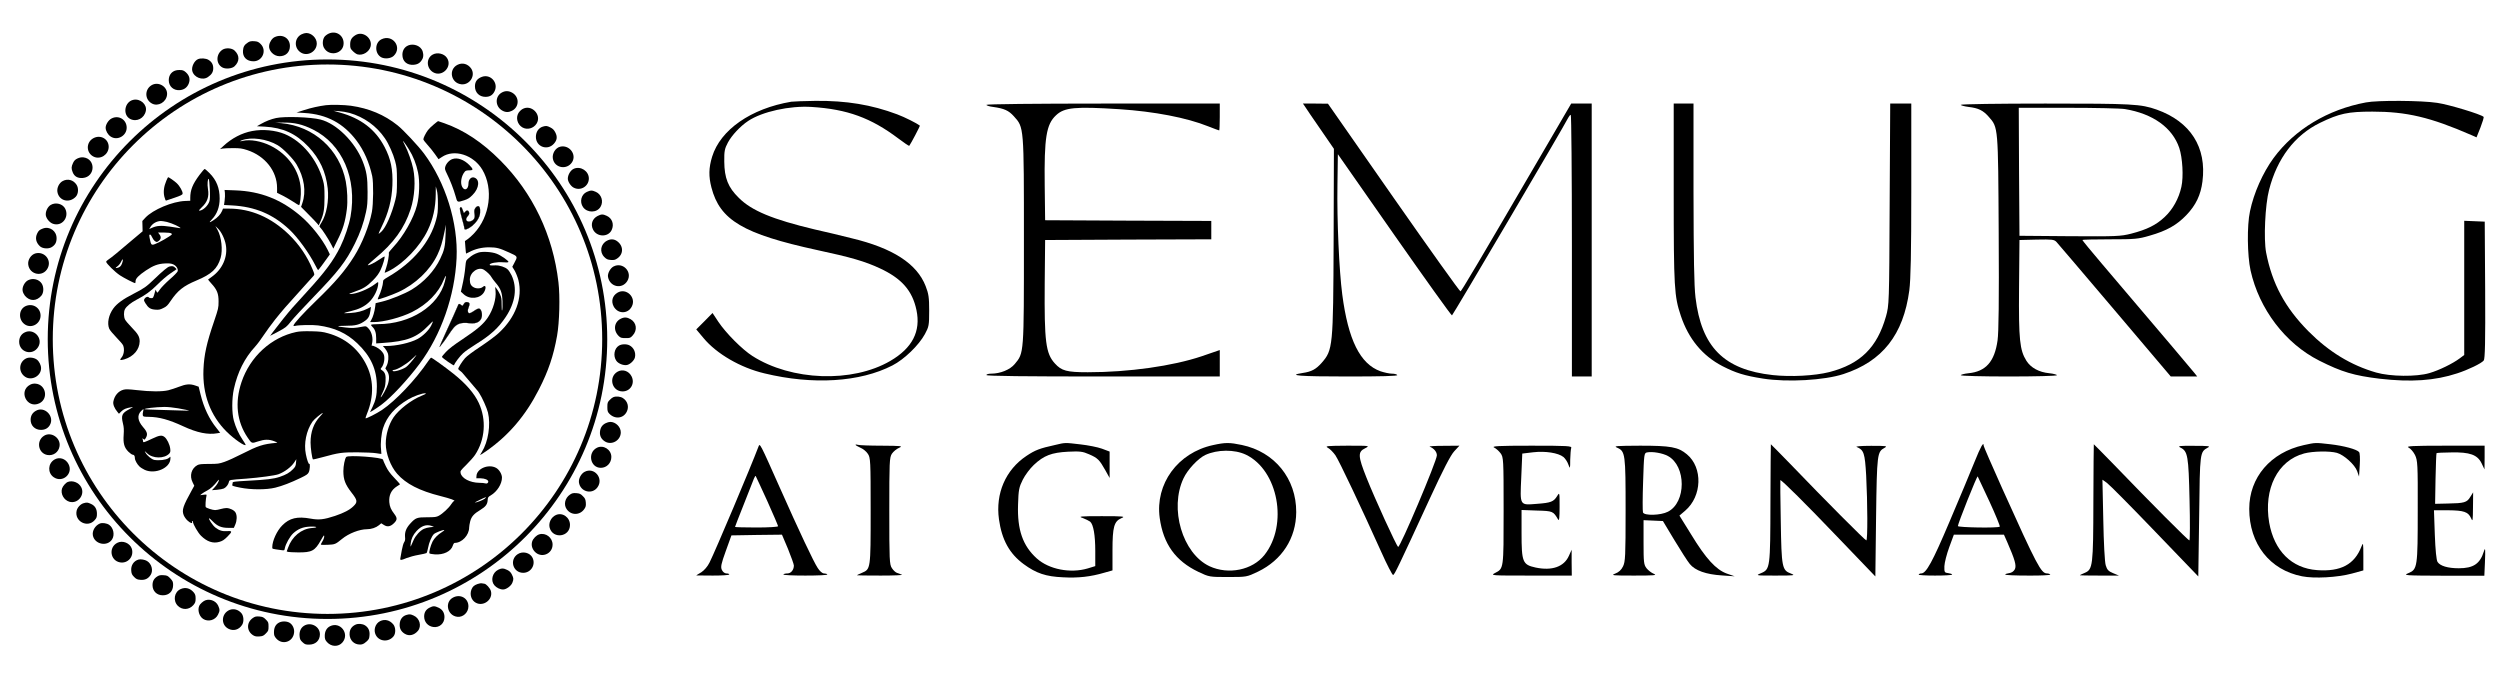 <?xml version="1.0" encoding="UTF-8"?> <svg xmlns="http://www.w3.org/2000/svg" viewBox="0 0 233 63.227" fill="none"><g clip-path="url(#clip0_303_1080)"><mask id="mask0_303_1080" style="mask-type:luminance" maskUnits="userSpaceOnUse" x="0" y="0" width="932" height="253"><path d="M233 0H0V63.227H233V0Z" fill="white"></path></mask><g mask="url(#mask0_303_1080)"><path d="M15.502 16.844C15.272 17.379 15.209 17.882 15.317 18.328C15.368 18.538 15.438 18.704 15.47 18.698C15.508 18.685 15.865 18.564 16.266 18.43C16.846 18.233 17.005 18.15 17.018 18.054C17.05 17.863 16.757 17.341 16.477 17.079C16.266 16.876 15.744 16.512 15.667 16.512C15.655 16.512 15.578 16.665 15.502 16.844Z" fill="black"></path><path d="M44.586 23.54C44.217 23.661 43.987 23.795 43.688 24.056C43.426 24.279 43.426 24.291 43.376 24.808C43.325 25.394 43.216 26.063 43.057 26.738L42.955 27.184L43.203 27.413C43.77 27.948 44.764 27.846 45.121 27.216C45.35 26.802 45.268 26.496 44.994 26.744C44.822 26.897 44.427 26.923 44.172 26.789C43.898 26.649 43.789 26.445 43.789 26.063C43.789 25.362 44.611 24.808 45.127 25.158C45.389 25.33 45.707 25.642 45.797 25.82C45.847 25.916 46.013 26.139 46.172 26.324C46.669 26.904 46.803 27.267 46.835 28.076C46.848 28.458 46.835 28.84 46.803 28.917C46.771 29.006 46.752 28.821 46.752 28.407C46.752 27.84 46.733 27.713 46.587 27.407C46.497 27.216 46.357 26.986 46.281 26.897L46.147 26.738L46.185 27.12C46.255 27.846 45.968 28.834 45.471 29.586C45.057 30.204 44.49 30.695 43.14 31.593C42.305 32.147 41.834 32.51 41.56 32.803C41.343 33.032 41.178 33.236 41.19 33.268C41.228 33.377 42.286 34.109 42.312 34.045C42.382 33.822 42.859 33.192 43.165 32.918C43.356 32.739 43.885 32.37 44.331 32.096C45.726 31.23 46.453 30.567 47.135 29.541C48.039 28.178 48.224 26.821 47.676 25.655C47.574 25.445 47.414 25.196 47.313 25.107C47.083 24.89 46.555 24.718 46.166 24.731C45.72 24.75 45.637 24.737 45.637 24.667C45.637 24.527 46.338 24.4 46.848 24.444C47.173 24.476 47.358 24.463 47.383 24.419C47.441 24.323 46.701 23.801 46.275 23.642C45.835 23.47 44.949 23.419 44.586 23.54Z" fill="black"></path><path d="M15.788 24.84C15.616 24.884 15.145 25.273 14.387 26.006C13.635 26.732 13.425 26.878 12.405 27.401C11.488 27.866 10.889 28.299 10.57 28.739C10.124 29.344 9.965 30.121 10.182 30.644C10.239 30.771 10.539 31.134 10.851 31.453C11.163 31.765 11.45 32.109 11.482 32.205C11.628 32.587 11.539 33.103 11.29 33.37C11.112 33.562 11.22 33.6 11.59 33.492C12.444 33.237 13.004 32.574 13.017 31.816C13.017 31.395 12.87 31.128 12.291 30.535C11.998 30.236 11.711 29.898 11.654 29.784C11.526 29.529 11.52 29.051 11.647 28.815C11.781 28.554 12.195 28.216 12.717 27.942C13.539 27.515 14.055 27.14 14.705 26.49C15.056 26.133 15.591 25.674 15.903 25.471L16.457 25.088L16.317 24.942C16.183 24.801 16.056 24.776 15.788 24.84Z" fill="black"></path><path d="M27.606 30.943C25.274 31.44 23.306 33.243 22.509 35.613C21.872 37.518 22.07 39.296 23.083 40.786C23.459 41.341 23.452 41.341 24.038 41.143C24.656 40.94 25.064 40.933 25.549 41.118C25.886 41.252 25.899 41.264 25.727 41.277C24.523 41.386 24.058 41.538 22.541 42.309C21.949 42.615 21.216 42.946 20.917 43.048C20.42 43.22 20.299 43.239 19.483 43.239C18.782 43.239 18.553 43.265 18.4 43.348C17.833 43.654 17.642 44.348 17.954 44.959L18.107 45.272L17.909 45.629C17.043 47.196 16.935 47.521 17.119 48.011C17.183 48.17 17.342 48.4 17.483 48.521C17.737 48.757 17.967 48.827 17.897 48.655C17.878 48.604 17.89 48.559 17.922 48.559C17.96 48.559 17.986 48.598 17.986 48.648C17.986 48.846 18.457 49.661 18.731 49.929C19.286 50.483 19.853 50.675 20.445 50.502C20.732 50.42 20.885 50.324 21.184 50.025C21.668 49.541 21.662 49.464 21.178 49.502C20.726 49.534 20.445 49.451 20.076 49.171C19.821 48.973 19.375 48.304 19.496 48.304C19.528 48.304 19.681 48.438 19.834 48.598C20.26 49.037 20.643 49.196 21.273 49.196H21.796L21.93 48.884C22.089 48.508 22.102 48.056 21.962 47.788C21.847 47.559 21.439 47.355 21.101 47.349C20.974 47.349 20.732 47.394 20.56 47.444C20.388 47.495 20.158 47.54 20.05 47.54C19.821 47.54 19.247 47.355 19.177 47.26C19.126 47.189 19.171 46.501 19.241 46.221C19.273 46.081 19.26 46.075 18.967 46.113L18.655 46.151L18.814 46.017C18.903 45.947 19.12 45.813 19.298 45.724C19.604 45.571 19.974 45.233 20.267 44.839C20.343 44.736 20.407 44.692 20.407 44.73C20.407 44.87 20.203 45.215 19.974 45.45L19.751 45.686L20.222 45.648C20.483 45.629 20.77 45.571 20.866 45.526C21.082 45.418 21.28 45.163 21.331 44.928C21.375 44.718 21.331 44.724 22.955 44.609C24.185 44.514 25.599 44.322 25.944 44.202C26.523 43.991 27.141 43.526 27.428 43.087L27.619 42.794L27.587 43.131C27.568 43.418 27.523 43.507 27.313 43.724C26.995 44.055 26.657 44.246 26.071 44.444C25.497 44.635 24.873 44.711 23.07 44.807C21.821 44.877 21.681 44.896 21.681 44.998C21.681 45.062 21.662 45.151 21.643 45.202C21.617 45.278 21.764 45.323 22.363 45.444C23.408 45.654 24.829 45.654 25.657 45.45C26.306 45.291 27.084 44.992 28.027 44.539C28.568 44.278 28.689 44.195 28.779 44.01C28.887 43.781 28.919 43.176 28.823 43.233C28.759 43.278 28.607 42.851 28.505 42.328C28.301 41.341 28.549 40.124 29.122 39.296C29.276 39.073 29.97 38.493 30.085 38.493C30.11 38.493 29.995 38.633 29.836 38.805C29.237 39.442 28.944 40.245 28.944 41.245C28.944 41.742 29.084 42.73 29.167 42.812C29.186 42.832 29.581 42.742 30.04 42.615C31.601 42.188 31.843 42.156 33.276 42.156C34.009 42.163 34.786 42.194 35.054 42.239C35.309 42.284 35.532 42.309 35.545 42.303C35.551 42.29 35.538 42.099 35.513 41.87C35.449 41.328 35.538 40.417 35.704 39.895C36.054 38.818 36.812 37.952 38.042 37.225C38.533 36.932 39.393 36.626 39.635 36.658C39.762 36.671 39.686 36.722 39.285 36.888C38.329 37.276 37.176 38.168 36.679 38.894C36.233 39.557 35.953 40.5 35.953 41.347C35.953 42.264 36.398 43.456 37.01 44.151C37.832 45.093 39.1 45.743 41.056 46.233C42.005 46.476 42.489 46.648 42.324 46.693C42.273 46.706 42.145 46.846 42.05 46.998C41.833 47.342 41.253 47.877 40.897 48.069C40.667 48.19 40.539 48.209 39.807 48.209C38.864 48.209 38.736 48.254 38.246 48.788C37.864 49.203 37.717 49.572 37.749 50.019C37.775 50.292 37.755 50.407 37.666 50.534C37.602 50.623 37.507 50.949 37.45 51.267C37.399 51.579 37.335 51.917 37.316 52.013C37.271 52.242 37.341 52.242 37.908 52.006C38.151 51.911 38.648 51.776 39.017 51.713C39.38 51.649 39.711 51.573 39.749 51.547C39.788 51.515 39.852 51.293 39.896 51.057C39.979 50.579 40.221 50.005 40.425 49.789C40.552 49.649 41.342 49.343 41.406 49.407C41.425 49.426 41.33 49.502 41.196 49.585C40.801 49.834 40.476 50.158 40.316 50.471C40.126 50.853 39.953 51.503 40.03 51.579C40.062 51.611 40.285 51.649 40.527 51.668C41.349 51.726 42.043 51.382 42.203 50.846C42.254 50.694 42.317 50.598 42.381 50.598C43.05 50.598 43.725 49.872 43.725 49.164C43.725 49.056 43.77 48.795 43.821 48.591C43.942 48.139 44.158 47.89 44.783 47.514C45.267 47.221 45.432 46.998 45.452 46.597C45.471 46.355 45.496 46.31 45.739 46.17C46.331 45.82 46.783 45.106 46.783 44.514C46.783 44.195 46.529 43.768 46.242 43.609C45.541 43.214 44.432 43.672 44.407 44.367L44.394 44.577H44.783C45.184 44.584 45.509 44.718 45.509 44.889C45.509 45.023 45.362 45.106 45.222 45.049C45.152 45.023 44.904 44.998 44.668 44.998C43.808 44.985 43.037 44.59 42.929 44.093C42.884 43.902 42.916 43.858 43.464 43.316C43.782 43.004 44.146 42.59 44.273 42.398C45.216 40.978 45.35 39.117 44.623 37.556C44.197 36.652 43.438 35.773 42.266 34.836C41.47 34.199 40.259 33.332 40.176 33.332C40.151 33.332 40.023 33.485 39.903 33.664C38.736 35.39 36.876 37.352 35.596 38.212C35.099 38.544 34.117 39.041 34.066 38.983C34.054 38.971 34.117 38.773 34.207 38.55C34.876 36.913 34.831 35.276 34.073 33.861C33.328 32.453 32.13 31.497 30.581 31.064C30.091 30.924 29.83 30.892 29.008 30.873C28.326 30.86 27.893 30.88 27.606 30.943ZM45.172 46.483C45.012 46.61 44.426 46.839 44.26 46.839C44.184 46.839 45.203 46.336 45.286 46.336C45.324 46.336 45.267 46.4 45.172 46.483ZM40.227 49.018L40.444 49.101L40.093 49.139C39.896 49.158 39.635 49.228 39.501 49.292C39.151 49.458 38.743 49.904 38.552 50.324C38.462 50.528 38.354 50.764 38.316 50.853C38.252 50.987 38.246 50.961 38.272 50.681C38.316 50.235 38.495 49.846 38.819 49.496C39.272 49.005 39.743 48.846 40.227 49.018Z" fill="black"></path><path d="M16.68 36.047C16.368 36.168 15.922 36.314 15.692 36.371C15.132 36.512 13.991 36.505 12.762 36.359C11.972 36.27 11.723 36.263 11.507 36.321C11.022 36.454 10.666 36.875 10.564 37.429C10.513 37.684 10.659 38.047 10.94 38.385L11.086 38.563L11.303 38.346C11.519 38.13 11.768 38.028 12.258 37.952C12.45 37.92 12.43 37.939 12.093 38.117C11.366 38.493 11.271 38.697 11.456 39.455C11.545 39.812 11.558 40.041 11.526 40.526C11.468 41.334 11.577 41.704 11.965 42.099C12.125 42.252 12.303 42.38 12.373 42.38C12.501 42.38 12.571 42.494 12.571 42.705C12.571 42.889 12.787 43.278 12.997 43.475C13.093 43.571 13.322 43.711 13.494 43.794C14.469 44.233 15.884 43.609 15.884 42.73V42.564L15.692 42.711C15.476 42.864 14.82 42.94 14.38 42.864C14.132 42.813 13.698 42.456 13.552 42.175C13.463 42.004 13.475 42.01 13.705 42.239C14.221 42.755 15.329 42.768 15.782 42.265C15.877 42.15 15.896 42.067 15.864 41.812C15.82 41.43 15.565 40.908 15.336 40.729C15.087 40.532 14.858 40.564 14.202 40.876C13.45 41.233 13.335 41.271 13.335 41.144C13.335 41.093 13.316 40.997 13.291 40.933C13.252 40.831 13.259 40.825 13.361 40.908C13.456 40.99 13.482 40.99 13.533 40.908C13.8 40.513 13.756 40.29 13.335 39.806C12.825 39.219 12.762 38.697 13.157 38.302C13.265 38.194 13.361 38.117 13.373 38.13C13.386 38.143 13.367 38.245 13.335 38.366C13.303 38.48 13.291 38.64 13.31 38.71C13.342 38.831 13.392 38.843 13.864 38.85C14.832 38.862 15.737 39.111 17.062 39.723C18.375 40.334 19.381 40.538 20.261 40.379L20.522 40.334L20.197 39.92C19.49 39.047 18.999 38.009 18.687 36.741L18.515 36.04L18.203 35.932C17.712 35.76 17.33 35.792 16.68 36.047ZM16.591 38.053C17.852 38.289 17.865 38.295 17.03 38.264C16.591 38.245 15.616 38.213 14.864 38.2C14.112 38.181 13.488 38.156 13.475 38.143C13.399 38.066 14.482 37.939 15.317 37.926C15.641 37.926 16.158 37.977 16.591 38.053Z" fill="black"></path><path d="M20.962 17.984C20.981 18.137 20.968 18.456 20.936 18.685L20.879 19.106L21.612 19.144C23.765 19.259 25.428 19.953 26.963 21.387C27.753 22.126 28.817 23.591 29.397 24.744C29.518 24.98 29.627 25.177 29.645 25.177C29.677 25.177 30.238 24.432 30.595 23.916L30.741 23.706L30.538 23.285C30.041 22.285 28.989 20.953 28.034 20.144C26.212 18.583 24.275 17.825 21.93 17.742L20.93 17.704L20.962 17.984Z" fill="black"></path><path d="M18.592 16.302C17.949 17.169 17.732 17.704 17.732 18.449V18.711L17.267 18.73C16.082 18.768 14.253 19.539 13.546 20.291L13.266 20.596L13.279 21.074L13.291 21.558L12.342 22.355C11.82 22.794 11.144 23.362 10.845 23.616C10.539 23.871 10.201 24.132 10.093 24.196C9.985 24.26 9.896 24.355 9.896 24.4C9.896 24.547 10.724 25.362 11.182 25.662C11.546 25.904 12.489 26.388 12.597 26.388C12.616 26.388 12.635 26.299 12.635 26.197C12.635 25.961 12.934 25.655 13.597 25.209C14.285 24.75 14.731 24.585 15.368 24.553C15.782 24.534 15.954 24.553 16.152 24.642C16.432 24.77 16.617 25.05 16.56 25.279C16.534 25.362 16.216 25.7 15.827 26.031C15.451 26.362 15.043 26.783 14.922 26.955C14.801 27.133 14.687 27.28 14.667 27.28C14.648 27.28 14.604 27.216 14.566 27.133L14.502 26.993L14.457 27.152C14.292 27.764 14.279 27.79 14.094 27.79C13.998 27.79 13.897 27.758 13.877 27.726C13.807 27.611 13.597 27.662 13.489 27.821C13.387 27.974 13.393 27.993 13.565 28.28C13.826 28.701 14.03 28.828 14.483 28.86C14.801 28.885 14.922 28.86 15.215 28.713C15.515 28.573 15.623 28.465 15.897 28.057C16.566 27.07 17.088 26.655 18.318 26.139C19.72 25.553 20.261 25.05 20.561 24.037C20.777 23.304 20.643 22.087 20.274 21.425L20.076 21.068L20.306 21.291C20.624 21.59 20.949 22.266 21.045 22.814C21.249 23.922 20.739 25.082 19.752 25.789C19.567 25.923 19.408 26.038 19.395 26.05C19.382 26.056 19.522 26.229 19.707 26.432C20.229 27 20.376 27.369 20.37 28.108C20.37 28.688 20.35 28.77 19.949 29.956C19.255 31.982 19.019 33.065 18.962 34.447C18.866 36.747 19.611 38.741 21.134 40.245C21.835 40.939 22.893 41.666 22.893 41.449C22.893 41.423 22.765 41.213 22.606 40.977C22.243 40.436 21.981 39.856 21.797 39.213C21.599 38.518 21.599 37.142 21.797 36.25C22.141 34.683 22.797 33.37 23.772 32.313C23.982 32.084 24.339 31.606 24.568 31.249C24.804 30.898 25.282 30.236 25.639 29.784C26.314 28.942 26.619 28.586 28.18 26.866C28.69 26.305 29.155 25.789 29.219 25.712C29.327 25.585 29.321 25.559 29.136 25.113C28.627 23.878 27.881 22.782 26.913 21.845C25.269 20.259 23.377 19.443 21.344 19.443H20.784L20.694 19.666C20.567 19.966 20.274 20.284 19.904 20.52C19.49 20.788 19.439 20.768 19.752 20.444C20.223 19.959 20.472 19.297 20.472 18.507C20.472 17.538 20.185 16.806 19.548 16.156C19.331 15.933 19.114 15.748 19.076 15.748C19.038 15.748 18.821 15.997 18.592 16.302ZM19.554 17.634C19.586 18.277 19.573 18.59 19.516 18.768C19.382 19.182 18.898 19.634 18.579 19.634C18.503 19.634 18.573 19.539 18.796 19.329C19.331 18.832 19.503 18.328 19.382 17.621C19.306 17.188 19.357 16.583 19.459 16.685C19.484 16.71 19.535 17.143 19.554 17.634ZM15.559 20.686C15.789 20.743 16.152 20.877 16.375 20.985C16.789 21.189 16.929 21.297 16.732 21.259C16.668 21.246 16.279 21.183 15.865 21.125C15.031 21.004 14.629 21.03 14.196 21.221L13.903 21.348L14.018 21.157C14.209 20.832 14.597 20.609 14.992 20.596C15.082 20.596 15.336 20.635 15.559 20.686ZM15.967 21.756C16.069 21.826 16.044 21.858 15.751 22.049C15.158 22.438 14.362 22.833 14.215 22.807C14.1 22.794 14.062 22.724 13.992 22.406C13.89 21.915 13.89 21.864 13.992 21.864C14.043 21.864 14.126 21.979 14.177 22.113C14.234 22.247 14.355 22.412 14.444 22.476C14.61 22.578 14.623 22.578 14.789 22.457C15.011 22.291 15.037 22.087 14.871 21.858L14.731 21.673H15.298C15.649 21.673 15.903 21.705 15.967 21.756ZM11.431 24.368C11.354 24.68 11.24 24.859 11.068 24.922C10.775 25.037 10.698 24.993 10.921 24.84C11.042 24.763 11.195 24.578 11.265 24.432C11.418 24.107 11.495 24.081 11.431 24.368Z" fill="black"></path><path d="M42.165 14.824C41.872 14.926 41.585 15.238 41.496 15.55C41.445 15.735 41.47 15.824 41.649 16.188C41.948 16.78 42.286 17.659 42.458 18.277C42.623 18.882 42.611 18.876 43.261 18.666C43.611 18.551 43.764 18.456 44.044 18.169C44.688 17.532 44.745 16.678 44.159 16.538C43.898 16.481 43.662 16.742 43.662 17.099C43.662 17.653 43.292 17.838 43.069 17.404C42.878 17.035 42.999 16.36 43.331 15.984C43.395 15.907 43.522 15.875 43.739 15.875C44.133 15.875 44.133 15.786 43.745 15.385C43.242 14.875 42.636 14.658 42.165 14.824Z" fill="black"></path><path d="M23.497 12.212C22.548 12.39 21.599 12.881 20.822 13.607L20.503 13.9L20.726 13.849C20.847 13.824 21.293 13.805 21.713 13.805C22.382 13.805 22.548 13.83 23.045 13.99C24.708 14.537 25.823 15.952 25.823 17.513V17.971L26.352 18.233C26.638 18.379 27.084 18.64 27.346 18.812C27.607 18.984 27.836 19.125 27.868 19.125C27.963 19.125 28.072 18.194 28.034 17.627C27.932 15.926 26.874 14.404 25.218 13.582C24.345 13.149 23.319 12.97 22.625 13.129C22.351 13.193 22.306 13.161 22.542 13.072C23.408 12.741 24.88 12.945 25.874 13.531C26.384 13.83 27.333 14.799 27.645 15.334C28.358 16.557 28.55 17.844 28.18 18.927L28.059 19.284L28.753 19.985C29.136 20.367 29.505 20.756 29.575 20.845L29.703 21.004L29.869 20.628C30.174 19.94 30.244 19.501 30.244 18.36C30.244 17.487 30.219 17.226 30.104 16.818C29.563 14.862 28.18 13.18 26.536 12.492C25.67 12.136 24.498 12.021 23.497 12.212Z" fill="black"></path><path d="M25.727 11.002C25.243 11.11 24.784 11.288 24.313 11.556L23.943 11.766L24.676 11.804C26.377 11.9 27.587 12.454 28.735 13.665C29.798 14.786 30.366 16.009 30.544 17.551C30.671 18.679 30.429 20.004 29.964 20.737C29.747 21.081 29.741 21.119 29.862 21.221C30.002 21.342 30.627 22.298 30.856 22.756L31.066 23.17L31.429 22.431C31.971 21.361 32.175 20.679 32.328 19.482C32.417 18.749 32.372 17.691 32.226 16.908C31.652 13.926 29.244 11.753 26.205 11.479L25.663 11.435L26.332 11.422C27.441 11.409 28.18 11.581 29.168 12.072C31.907 13.429 33.296 16.64 32.672 20.17C32.532 20.96 32.124 22.17 31.723 22.986C31.085 24.285 30.302 25.343 28.588 27.21C28.034 27.821 27.422 28.497 27.231 28.707C26.874 29.108 25.938 30.274 25.447 30.93L25.173 31.3L25.931 30.905C26.651 30.516 26.702 30.478 27.142 29.924C27.396 29.611 28.333 28.599 29.219 27.681C31.531 25.298 32.226 24.406 33.08 22.686C33.557 21.724 33.901 20.762 34.111 19.762C34.233 19.201 34.258 18.895 34.258 17.882C34.258 16.532 34.163 15.952 33.793 15.015C33.067 13.206 31.353 11.511 29.869 11.142C28.945 10.906 26.524 10.83 25.727 11.002Z" fill="black"></path><path d="M44.745 42.411C44.745 42.424 44.993 42.264 45.306 42.054C47.401 40.589 48.969 38.761 50.224 36.301C51.11 34.575 51.588 33.16 51.919 31.294C52.142 30.045 52.206 27.637 52.046 26.299C51.537 21.922 49.663 17.991 46.624 14.945C44.943 13.257 43.229 12.123 41.413 11.486C41.101 11.377 40.84 11.288 40.827 11.288C40.814 11.288 40.629 11.429 40.419 11.607C40.209 11.779 39.967 12.015 39.884 12.129C39.68 12.403 39.457 12.849 39.457 12.983C39.457 13.04 39.636 13.276 39.846 13.505C40.062 13.741 40.381 14.136 40.553 14.385L40.871 14.837L41.184 14.633C42.331 13.862 44.127 14.429 44.955 15.818C46.007 17.602 45.669 20.182 44.165 21.769C43.993 21.954 43.732 22.189 43.592 22.285L43.331 22.463L43.375 23.037C43.401 23.355 43.426 23.623 43.439 23.636C43.445 23.642 43.579 23.578 43.732 23.495C44.255 23.209 44.911 23.049 45.573 23.049C46.293 23.056 46.523 23.113 47.465 23.54C48.281 23.909 48.269 23.884 47.924 24.527L47.746 24.865L47.969 25.228C48.084 25.432 48.242 25.821 48.313 26.095C48.733 27.751 48.058 29.58 46.478 31.039C46.21 31.294 45.452 31.854 44.803 32.288C44.076 32.765 43.509 33.192 43.343 33.377C43.069 33.689 42.706 34.263 42.706 34.39C42.706 34.419 42.876 34.564 43.059 34.711L44.553 36.469L44.681 36.664C44.936 37.047 45.37 38.015 45.478 38.448C45.752 39.576 45.503 41.181 44.904 42.131C44.815 42.264 44.745 42.392 44.745 42.411Z" fill="black"></path><path d="M30.378 9.804C29.728 9.887 29.008 10.046 28.371 10.25L27.638 10.485L28.371 10.53C30.448 10.651 32.015 11.486 33.245 13.129C33.92 14.028 34.417 15.155 34.691 16.417C34.819 17.009 34.8 19.016 34.659 19.755C34.411 21.042 33.755 22.692 33.016 23.877C32.168 25.235 31.244 26.311 29.46 28.032C28.224 29.229 27.352 30.185 27.352 30.351C27.352 30.389 27.409 30.401 27.498 30.376C27.81 30.287 29.123 30.261 29.651 30.331C31.18 30.535 32.295 31.045 33.296 31.994C34.557 33.192 35.124 34.434 35.124 36.021C35.124 36.824 35.022 37.301 34.723 37.919C34.608 38.149 34.506 38.359 34.493 38.391C34.462 38.461 35.131 38.034 35.57 37.703C36.501 37.002 37.998 35.39 39.106 33.906C41.12 31.198 42.387 27.573 42.553 24.062C42.706 20.794 41.527 17.009 39.52 14.314C38.998 13.614 37.59 12.104 37.055 11.683C35.825 10.696 34.392 10.097 32.703 9.855C32.092 9.772 30.856 9.74 30.378 9.804ZM32.576 10.524C33.914 10.9 35.099 11.747 35.876 12.894C36.227 13.403 36.647 14.346 36.825 15.015C36.978 15.595 36.991 15.761 36.998 16.831C36.998 17.863 36.978 18.086 36.851 18.615C36.526 19.927 35.946 21.246 35.526 21.609C35.404 21.718 35.296 21.801 35.283 21.788C35.271 21.775 35.404 21.482 35.57 21.132C36.208 19.832 36.513 18.634 36.571 17.271C36.628 15.805 36.431 14.818 35.838 13.69C34.984 12.059 33.64 11.027 31.652 10.485L31.079 10.326L31.588 10.358C31.869 10.377 32.315 10.454 32.576 10.524ZM38.119 13.932C38.514 14.563 38.794 15.277 38.96 16.067C39.138 16.914 39.093 18.245 38.858 19.15C38.545 20.361 37.603 22.011 36.641 23.043C36.398 23.304 36.214 23.54 36.233 23.572C36.29 23.667 36.137 24.559 35.984 24.98C35.901 25.209 35.844 25.407 35.85 25.419C35.863 25.432 36.042 25.355 36.245 25.254C37.635 24.546 39.151 22.96 39.864 21.463C40.355 20.437 40.597 19.354 40.61 18.112L40.616 17.373L40.712 17.723C40.776 17.959 40.814 18.366 40.814 18.965C40.814 19.724 40.788 19.953 40.648 20.475C40.1 22.546 38.514 24.445 36.195 25.795C35.736 26.063 35.698 26.101 35.698 26.292C35.698 26.541 35.481 27.273 35.303 27.617C35.233 27.758 35.194 27.878 35.207 27.898C35.258 27.948 36.513 27.503 37.125 27.222C38.718 26.49 40.087 25.177 40.769 23.744C41.062 23.126 41.234 22.559 41.432 21.571L41.559 20.94L41.527 21.864C41.495 22.941 41.413 23.323 41.024 24.126C40.483 25.254 39.514 26.299 38.367 26.993C37.724 27.381 36.373 27.93 35.596 28.114L35.01 28.255L34.965 28.605C34.908 29.051 34.761 29.548 34.608 29.809L34.493 30.019H34.831C35.755 30.019 37.392 29.586 38.399 29.083C39.813 28.375 40.89 27.28 41.374 26.044C41.572 25.547 41.617 25.636 41.464 26.229C40.884 28.522 38.252 30.204 35.239 30.21C34.901 30.21 34.608 30.236 34.589 30.268C34.57 30.293 34.614 30.376 34.685 30.44C34.946 30.675 35.06 31 35.06 31.523V32.007L35.685 31.962C37.928 31.816 38.864 31.453 39.953 30.319C40.17 30.089 40.349 29.93 40.349 29.962C40.349 29.994 40.272 30.172 40.183 30.351C39.966 30.784 39.393 31.338 38.915 31.593C38.221 31.962 36.927 32.249 35.991 32.249H35.685L35.876 32.466C35.978 32.587 36.099 32.791 36.144 32.918C36.245 33.23 36.201 33.759 36.042 34.078L35.914 34.333L36.067 34.562C36.29 34.893 36.316 35.269 36.157 35.798C36.042 36.174 35.57 37.028 35.481 37.028C35.462 37.028 35.551 36.811 35.678 36.55C35.863 36.161 35.908 35.976 35.934 35.543C35.972 34.95 35.889 34.696 35.596 34.505C35.456 34.409 35.449 34.39 35.532 34.294C35.806 33.989 35.914 33.3 35.736 32.963C35.685 32.867 35.564 32.714 35.462 32.625C35.252 32.421 34.748 32.173 34.666 32.224C34.634 32.243 34.627 32.185 34.659 32.077C34.812 31.542 34.647 30.879 34.27 30.535C34.118 30.389 34.092 30.389 33.742 30.453C33.06 30.586 32.837 30.593 32.219 30.523C31.289 30.421 31.289 30.37 32.213 30.363C33.143 30.363 33.519 30.268 34.041 29.886C34.341 29.669 34.462 29.433 34.526 28.942L34.57 28.605L34.258 28.764C33.78 29.006 33.302 29.127 32.659 29.172C32.334 29.191 32.066 29.197 32.066 29.178C32.066 29.159 32.346 29.076 32.691 29C33.449 28.822 33.959 28.573 34.392 28.165C34.87 27.713 35.245 26.936 35.252 26.401C35.252 26.254 35.245 26.254 34.952 26.477C34.309 26.968 33.188 27.413 32.614 27.407C32.474 27.401 32.595 27.343 33.022 27.197C33.837 26.916 34.175 26.713 34.748 26.139C35.093 25.789 35.29 25.527 35.462 25.177C35.691 24.699 35.921 23.903 35.825 23.903C35.8 23.903 35.583 24.037 35.341 24.196C34.882 24.508 34.385 24.75 34.283 24.718C34.245 24.706 34.532 24.438 34.914 24.126C36.685 22.661 37.692 21.278 38.272 19.488C38.648 18.328 38.743 16.85 38.507 15.716C38.38 15.098 38.017 14.066 37.743 13.55C37.654 13.372 37.571 13.2 37.558 13.168C37.514 13.034 37.819 13.448 38.119 13.932ZM38.743 33.192C38.425 33.638 38.023 34.084 37.845 34.212C37.431 34.486 36.59 34.715 36.59 34.543C36.59 34.505 36.641 34.479 36.698 34.479C36.978 34.479 37.864 33.956 38.316 33.53C38.813 33.058 38.877 33.007 38.743 33.192Z" fill="black"></path><path d="M32.27 42.59C32.136 42.742 32.002 43.424 32.002 43.908C32.002 44.699 32.174 45.151 32.767 45.915C33.321 46.623 33.346 46.794 32.938 47.183C32.588 47.527 32.053 47.801 31.225 48.082C30.192 48.425 29.721 48.477 28.956 48.337C27.708 48.107 26.982 48.279 26.306 48.967C25.809 49.464 25.376 50.407 25.376 50.987C25.376 51.172 25.312 51.146 26.23 51.273C26.503 51.312 26.503 51.312 26.548 51.089C26.625 50.694 27.02 49.993 27.326 49.706C27.771 49.298 28.236 49.108 28.867 49.082C29.53 49.05 29.721 49.164 29.084 49.209C28.09 49.279 27.211 50.006 26.841 51.063L26.72 51.395L26.86 51.439C26.937 51.458 27.345 51.477 27.771 51.483C29.065 51.496 29.352 51.343 29.912 50.337C30.173 49.878 30.218 49.827 30.218 49.993C30.218 50.094 30.148 50.299 30.059 50.439C29.976 50.579 29.899 50.719 29.899 50.751C29.899 50.782 30.186 50.795 30.53 50.776C31.225 50.745 31.256 50.732 31.875 50.229C32.499 49.712 33.512 49.324 34.2 49.324C34.614 49.324 35.041 49.178 35.321 48.948L35.532 48.77L35.773 48.923C36.099 49.139 36.398 49.082 36.729 48.75C37.029 48.451 37.035 48.279 36.761 47.916C36.43 47.483 36.322 47.228 36.283 46.801C36.232 46.151 36.468 45.66 36.99 45.329C37.137 45.233 37.271 45.151 37.283 45.138C37.296 45.132 37.06 44.864 36.755 44.545C36.34 44.106 36.15 43.845 35.952 43.437C35.812 43.15 35.697 42.883 35.697 42.844C35.697 42.628 32.435 42.386 32.27 42.59Z" fill="black"></path><path d="M30.626 3.137C30.471 3.211 30.295 3.347 30.234 3.441C30.058 3.705 30.038 4.151 30.18 4.428C30.646 5.328 32.026 5.03 32.026 4.03C32.026 3.279 31.309 2.819 30.626 3.137Z" fill="black"></path><path d="M28.104 3.198C27.414 3.543 27.387 4.496 28.05 4.902C28.679 5.287 29.524 4.801 29.524 4.05C29.524 3.55 29.051 3.076 28.544 3.076C28.435 3.076 28.233 3.13 28.104 3.198Z" fill="black"></path><path d="M33.135 3.272C32.77 3.495 32.635 3.725 32.635 4.144C32.635 4.482 32.655 4.537 32.892 4.773C33.034 4.915 33.23 5.05 33.331 5.071C33.818 5.192 34.4 4.841 34.535 4.347C34.745 3.563 33.818 2.853 33.135 3.272Z" fill="black"></path><path d="M25.622 3.448C25.378 3.549 25.148 3.874 25.087 4.205C24.993 4.699 25.5 5.24 26.055 5.24C26.636 5.24 27.021 4.868 27.021 4.293C27.021 3.556 26.325 3.137 25.622 3.448Z" fill="black"></path><path d="M35.549 3.664C34.907 3.982 34.907 5.01 35.549 5.348C35.887 5.517 36.435 5.45 36.692 5.206C37.524 4.408 36.59 3.151 35.549 3.664Z" fill="black"></path><path d="M23.133 3.942C22.782 4.165 22.673 4.341 22.646 4.719C22.599 5.314 22.991 5.713 23.62 5.713C24.465 5.713 24.891 4.699 24.296 4.104C24.093 3.901 23.999 3.861 23.695 3.84C23.424 3.82 23.289 3.847 23.133 3.942Z" fill="black"></path><path d="M37.929 4.293C37.658 4.456 37.503 4.746 37.503 5.105C37.503 5.713 37.929 6.092 38.558 6.038C38.957 6.004 39.187 5.849 39.376 5.483C39.498 5.247 39.464 4.841 39.295 4.591C39.025 4.172 38.362 4.03 37.929 4.293Z" fill="black"></path><path d="M20.747 4.625C20.111 5.03 20.104 5.963 20.74 6.295C21.051 6.457 21.626 6.396 21.856 6.18C22.343 5.727 22.343 5.159 21.856 4.706C21.612 4.476 21.058 4.435 20.747 4.625Z" fill="black"></path><path d="M40.296 5.105C39.707 5.463 39.741 6.349 40.356 6.728C41.195 7.235 42.196 6.221 41.661 5.402C41.391 4.983 40.728 4.841 40.296 5.105Z" fill="black"></path><path d="M18.461 5.51C18.109 5.652 17.825 6.234 17.92 6.613C18.069 7.214 18.873 7.532 19.38 7.181C19.732 6.944 19.874 6.707 19.874 6.362C19.874 6.011 19.732 5.761 19.428 5.578C19.205 5.436 18.718 5.402 18.461 5.51Z" fill="black"></path><path d="M42.642 6.038C41.77 6.471 42.027 7.755 43.001 7.857C43.792 7.938 44.346 7.032 43.914 6.389C43.609 5.95 43.096 5.808 42.642 6.038Z" fill="black"></path><path d="M16.156 6.66C15.878 6.829 15.729 7.12 15.729 7.485C15.729 8.06 16.196 8.465 16.784 8.398C17.177 8.357 17.454 8.141 17.596 7.776C17.745 7.377 17.65 7.032 17.319 6.734C17.116 6.558 17.021 6.525 16.724 6.525C16.494 6.525 16.298 6.572 16.156 6.66Z" fill="black"></path><path d="M44.92 7.16C44.474 7.323 44.265 7.607 44.265 8.046C44.265 8.621 44.67 9.027 45.245 9.027C45.658 9.027 45.921 8.864 46.097 8.499C46.476 7.722 45.725 6.87 44.92 7.16Z" fill="black"></path><path d="M14.12 7.945C13.458 8.35 13.485 9.297 14.174 9.655C14.742 9.953 15.486 9.52 15.567 8.851C15.662 8.1 14.776 7.546 14.12 7.945Z" fill="black"></path><path d="M46.753 8.634C46.104 9.006 46.151 9.96 46.834 10.318C47.125 10.48 47.409 10.48 47.713 10.325C48.41 9.98 48.423 9.033 47.74 8.641C47.409 8.452 47.078 8.445 46.753 8.634Z" fill="black"></path><path d="M12.429 9.304C11.604 9.48 11.401 10.704 12.138 11.089C12.74 11.393 13.45 11.028 13.592 10.338C13.721 9.737 13.072 9.162 12.429 9.304Z" fill="black"></path><path d="M48.674 10.176C48.553 10.25 48.397 10.406 48.323 10.528C48.052 10.974 48.215 11.583 48.674 11.867C49.12 12.137 49.729 11.975 50.013 11.515C50.52 10.683 49.506 9.669 48.674 10.176Z" fill="black"></path><path d="M10.387 11.048C10.109 11.19 9.846 11.61 9.846 11.9C9.846 12.191 10.049 12.55 10.312 12.725C10.934 13.145 11.807 12.658 11.807 11.9C11.807 11.143 11.049 10.69 10.387 11.048Z" fill="black"></path><path d="M50.595 11.799C50.196 11.921 49.945 12.293 49.945 12.759C49.945 13.679 51.021 14.078 51.629 13.388C51.92 13.057 51.961 12.753 51.765 12.36C51.643 12.117 51.528 11.995 51.298 11.88C50.98 11.718 50.899 11.711 50.595 11.799Z" fill="black"></path><path d="M8.676 12.895C7.993 13.294 8.027 14.267 8.737 14.605C9.366 14.903 10.116 14.409 10.13 13.699C10.137 12.942 9.352 12.509 8.676 12.895Z" fill="black"></path><path d="M52.211 13.672C51.765 13.78 51.44 14.315 51.528 14.795C51.69 15.674 52.853 15.87 53.327 15.099C53.76 14.382 53.05 13.469 52.211 13.672Z" fill="black"></path><path d="M7.223 14.768C7.007 14.869 6.905 14.977 6.804 15.194C6.641 15.552 6.635 15.707 6.777 16.059C6.932 16.451 7.25 16.627 7.723 16.587C8.9 16.485 8.941 14.801 7.771 14.666C7.602 14.646 7.412 14.68 7.223 14.768Z" fill="black"></path><path d="M53.495 15.721C53.191 15.843 52.92 16.282 52.92 16.654C52.92 16.925 53.197 17.351 53.461 17.486C54.103 17.831 54.881 17.364 54.881 16.634C54.881 15.951 54.13 15.457 53.495 15.721Z" fill="black"></path><path d="M5.849 16.871C5.511 17.047 5.288 17.506 5.349 17.885C5.491 18.724 6.465 18.974 7.066 18.331C7.31 18.068 7.344 17.527 7.127 17.209C6.83 16.762 6.309 16.627 5.849 16.871Z" fill="black"></path><path d="M54.693 17.885C54.165 18.122 53.996 18.818 54.341 19.305C54.733 19.859 55.626 19.846 55.964 19.285C56.268 18.791 56.066 18.122 55.538 17.885C55.18 17.723 55.058 17.723 54.693 17.885Z" fill="black"></path><path d="M4.721 19.102C4.423 19.285 4.213 19.751 4.274 20.089C4.335 20.4 4.646 20.766 4.95 20.86C5.769 21.131 6.465 20.272 6.086 19.467C5.863 18.994 5.194 18.818 4.721 19.102Z" fill="black"></path><path d="M55.694 20.13C55.2 20.387 55.024 20.908 55.274 21.401C55.626 22.105 56.681 22.125 57.005 21.442C57.255 20.915 57.059 20.347 56.552 20.117C56.187 19.948 56.059 19.948 55.694 20.13Z" fill="black"></path><path d="M4.011 21.293C3.686 21.415 3.592 21.489 3.463 21.766C3.26 22.192 3.355 22.605 3.72 22.95C3.964 23.18 4.518 23.22 4.822 23.031C5.14 22.835 5.275 22.585 5.275 22.206C5.275 21.53 4.64 21.07 4.011 21.293Z" fill="black"></path><path d="M56.58 22.429C55.971 22.74 55.849 23.484 56.323 23.957C56.526 24.16 56.62 24.201 56.925 24.228C57.222 24.248 57.324 24.228 57.52 24.092C58.128 23.687 58.122 22.916 57.513 22.476C57.236 22.273 56.911 22.253 56.58 22.429Z" fill="black"></path><path d="M3.321 23.612C2.895 23.721 2.571 24.214 2.631 24.661C2.76 25.628 4.018 25.851 4.45 24.985C4.829 24.235 4.146 23.41 3.321 23.612Z" fill="black"></path><path d="M57.181 24.836C56.87 24.999 56.606 25.499 56.667 25.817C56.843 26.75 57.978 26.987 58.466 26.189C58.972 25.35 58.053 24.383 57.181 24.836Z" fill="black"></path><path d="M2.611 26.121C2.287 26.29 2.043 26.77 2.111 27.115C2.131 27.25 2.233 27.453 2.321 27.561C2.774 28.096 3.402 28.089 3.856 27.555C4.079 27.284 4.099 26.77 3.896 26.439C3.639 26.026 3.064 25.884 2.611 26.121Z" fill="black"></path><path d="M57.54 27.285C57.073 27.569 56.938 28.076 57.195 28.562C57.581 29.279 58.527 29.279 58.886 28.562C59.325 27.71 58.352 26.784 57.54 27.285Z" fill="black"></path><path d="M2.361 28.542C1.705 28.866 1.705 29.86 2.354 30.259C2.976 30.638 3.781 30.158 3.781 29.414C3.781 28.67 3.03 28.217 2.361 28.542Z" fill="black"></path><path d="M57.856 29.705C57.214 30.023 57.133 30.821 57.688 31.341C57.843 31.483 57.931 31.511 58.309 31.511C58.729 31.511 58.756 31.497 58.972 31.26C59.419 30.773 59.331 30.077 58.776 29.752C58.438 29.556 58.181 29.543 57.856 29.705Z" fill="black"></path><path d="M2.273 30.997C1.962 31.159 1.786 31.47 1.786 31.849C1.786 32.843 3.037 33.194 3.558 32.342C4.058 31.517 3.125 30.537 2.273 30.997Z" fill="black"></path><path d="M57.681 32.214C57.242 32.477 57.127 33.181 57.444 33.627C57.627 33.891 58.107 34.08 58.432 34.019C58.729 33.958 59.115 33.593 59.176 33.303C59.277 32.849 59.06 32.389 58.668 32.187C58.398 32.045 57.931 32.058 57.681 32.214Z" fill="black"></path><path d="M2.422 33.411C1.746 33.755 1.698 34.682 2.341 35.115C2.943 35.52 3.828 35.047 3.828 34.317C3.828 34.026 3.646 33.668 3.423 33.505C3.152 33.316 2.699 33.269 2.422 33.411Z" fill="black"></path><path d="M57.532 34.655C56.687 35.169 57.038 36.48 58.025 36.48C58.763 36.48 59.202 35.73 58.857 35.067C58.593 34.553 57.998 34.371 57.532 34.655Z" fill="black"></path><path d="M2.814 35.852C1.685 36.44 2.516 38.131 3.666 37.59C4.531 37.177 4.288 35.852 3.334 35.757C3.145 35.737 2.969 35.771 2.814 35.852Z" fill="black"></path><path d="M57.148 37.022C57.073 37.049 56.924 37.17 56.809 37.292C56.627 37.481 56.606 37.549 56.606 37.934C56.606 38.3 56.634 38.388 56.776 38.543C57.296 39.097 58.094 39.017 58.412 38.374C58.642 37.921 58.499 37.394 58.067 37.109C57.831 36.947 57.411 36.907 57.148 37.022Z" fill="black"></path><path d="M3.321 38.3C3.01 38.482 2.854 38.766 2.854 39.124C2.854 39.672 3.26 40.065 3.815 40.065C4.187 40.065 4.457 39.922 4.633 39.639C5.14 38.813 4.139 37.792 3.321 38.3Z" fill="black"></path><path d="M56.445 39.443C56.12 39.605 55.951 39.862 55.917 40.247C55.884 40.633 56.046 40.937 56.384 41.147C57.013 41.532 57.858 41.045 57.858 40.294C57.858 39.794 57.385 39.321 56.878 39.321C56.77 39.321 56.573 39.375 56.445 39.443Z" fill="black"></path><path d="M4.119 40.605C3.354 41.065 3.544 42.242 4.409 42.404C4.964 42.506 5.471 42.141 5.552 41.586C5.667 40.815 4.774 40.206 4.119 40.605Z" fill="black"></path><path d="M55.626 41.735C54.733 42.194 55.011 43.601 55.998 43.601C56.545 43.601 56.978 43.155 56.978 42.587C56.978 41.897 56.227 41.424 55.626 41.735Z" fill="black"></path><path d="M5.066 42.837C4.464 43.202 4.423 44.061 4.991 44.467C5.816 45.055 6.858 44.149 6.384 43.249C6.121 42.742 5.526 42.553 5.066 42.837Z" fill="black"></path><path d="M54.476 43.98C54.158 44.149 53.915 44.609 53.956 44.953C54.07 45.833 55.179 46.13 55.687 45.413C56.288 44.575 55.376 43.493 54.476 43.98Z" fill="black"></path><path d="M6.331 44.913C6.142 44.981 5.858 45.292 5.783 45.522C5.621 46.022 5.959 46.624 6.48 46.766C7.257 46.976 7.94 46.123 7.568 45.407C7.345 44.974 6.777 44.751 6.331 44.913Z" fill="black"></path><path d="M53.123 46.096C52.663 46.407 52.515 47.016 52.806 47.442C53.212 48.051 54.05 48.044 54.462 47.435C54.598 47.239 54.618 47.138 54.598 46.84C54.571 46.536 54.53 46.441 54.32 46.238C54.117 46.029 54.023 45.988 53.718 45.961C53.421 45.941 53.32 45.961 53.123 46.096Z" fill="black"></path><path d="M7.784 46.901C7.5 46.982 7.209 47.3 7.142 47.597C6.919 48.592 8.163 49.241 8.825 48.476C9.001 48.281 9.035 48.185 9.035 47.888C9.035 47.435 8.852 47.13 8.474 46.962C8.163 46.819 8.088 46.813 7.784 46.901Z" fill="black"></path><path d="M51.805 48.003C51.358 48.206 51.102 48.74 51.23 49.194C51.541 50.269 53.123 50.045 53.123 48.923C53.123 48.213 52.413 47.719 51.805 48.003Z" fill="black"></path><path d="M9.305 48.794C8.872 48.977 8.575 49.471 8.656 49.903C8.818 50.742 10.015 50.978 10.455 50.255C10.705 49.849 10.576 49.2 10.184 48.923C9.961 48.761 9.535 48.7 9.305 48.794Z" fill="black"></path><path d="M50.257 49.802C49.993 49.883 49.696 50.181 49.601 50.458C49.499 50.776 49.574 51.114 49.817 51.391C50.412 52.067 51.501 51.655 51.501 50.755C51.501 50.106 50.865 49.619 50.257 49.802Z" fill="black"></path><path d="M10.928 50.593C10.103 51.019 10.272 52.243 11.178 52.412C11.909 52.547 12.504 51.878 12.287 51.148C12.125 50.62 11.428 50.33 10.928 50.593Z" fill="black"></path><path d="M48.249 51.648C47.451 52.175 47.809 53.386 48.763 53.386C49.48 53.386 49.947 52.642 49.636 51.992C49.406 51.506 48.715 51.337 48.249 51.648Z" fill="black"></path><path d="M12.923 52.148C12.463 52.27 12.179 52.703 12.233 53.203C12.253 53.467 12.308 53.582 12.504 53.778C12.707 53.98 12.801 54.021 13.105 54.041C13.525 54.075 13.822 53.926 14.045 53.575C14.302 53.163 14.133 52.54 13.7 52.283C13.504 52.161 13.112 52.094 12.923 52.148Z" fill="black"></path><path d="M46.429 53.102C45.889 53.373 45.706 54.102 46.071 54.542C46.274 54.779 46.599 54.941 46.889 54.941C47.18 54.941 47.627 54.617 47.748 54.319C47.883 53.981 47.877 53.893 47.708 53.548C47.606 53.338 47.491 53.224 47.282 53.122C46.93 52.946 46.74 52.946 46.429 53.102Z" fill="black"></path><path d="M14.668 53.717C14.35 53.913 14.215 54.164 14.215 54.535C14.215 55.09 14.614 55.482 15.175 55.482C15.763 55.482 16.135 55.103 16.135 54.515C16.135 54.231 16.101 54.157 15.878 53.913C15.642 53.663 15.574 53.629 15.249 53.609C14.965 53.589 14.837 53.609 14.668 53.717Z" fill="black"></path><path d="M44.516 54.427C44.184 54.549 44.062 54.657 43.947 54.921C43.752 55.401 43.92 55.942 44.34 56.172C45.056 56.571 45.969 55.874 45.753 55.09C45.685 54.819 45.3 54.4 45.124 54.4C45.077 54.4 44.982 54.387 44.908 54.366C44.834 54.346 44.657 54.38 44.516 54.427Z" fill="black"></path><path d="M16.838 54.901C16.236 55.164 16.101 55.983 16.574 56.462C16.993 56.875 17.622 56.848 18.021 56.395C18.197 56.185 18.231 56.097 18.231 55.786C18.231 55.495 18.197 55.387 18.055 55.212C17.724 54.819 17.284 54.704 16.838 54.901Z" fill="black"></path><path d="M42.224 55.692C41.412 56.118 41.689 57.375 42.616 57.484C43.157 57.551 43.657 57.084 43.657 56.51C43.657 55.753 42.907 55.327 42.224 55.692Z" fill="black"></path><path d="M19.003 56.016C18.888 56.084 18.732 56.226 18.651 56.327C18.36 56.692 18.509 57.403 18.928 57.68C19.402 57.991 20.071 57.801 20.321 57.281C20.497 56.929 20.497 56.815 20.335 56.449C20.105 55.956 19.456 55.739 19.003 56.016Z" fill="black"></path><path d="M40.038 56.632C39.7 56.8 39.531 57.071 39.531 57.457C39.531 57.971 39.883 58.369 40.39 58.437C40.965 58.511 41.425 58.099 41.425 57.511C41.425 57.105 41.228 56.794 40.864 56.632C40.505 56.463 40.37 56.463 40.038 56.632Z" fill="black"></path><path d="M21.41 56.841C20.626 57.159 20.551 58.221 21.288 58.599C21.762 58.843 22.276 58.694 22.566 58.234C22.756 57.93 22.715 57.375 22.485 57.132C22.195 56.807 21.775 56.699 21.41 56.841Z" fill="black"></path><path d="M37.875 57.315C37.517 57.416 37.28 57.727 37.253 58.133C37.219 58.552 37.368 58.849 37.719 59.066C38.125 59.316 38.599 59.208 38.95 58.796C39.315 58.356 39.119 57.626 38.565 57.376C38.254 57.233 38.179 57.227 37.875 57.315Z" fill="black"></path><path d="M23.573 57.592C22.958 58.005 22.971 58.816 23.593 59.208C23.762 59.309 23.891 59.337 24.168 59.316C24.479 59.296 24.567 59.255 24.777 59.039C25.007 58.809 25.027 58.762 25.027 58.39C25.027 58.018 25.007 57.971 24.777 57.741C24.567 57.524 24.473 57.484 24.168 57.457C23.871 57.437 23.769 57.457 23.573 57.592Z" fill="black"></path><path d="M35.427 57.89C34.974 58.113 34.785 58.721 35.021 59.181C35.346 59.81 36.232 59.871 36.685 59.296C36.901 59.019 36.881 58.464 36.651 58.187C36.313 57.788 35.86 57.68 35.427 57.89Z" fill="black"></path><path d="M25.96 58.051C25.676 58.221 25.534 58.511 25.534 58.924C25.534 59.208 25.568 59.302 25.744 59.505C26.312 60.154 27.312 59.83 27.407 58.971C27.454 58.599 27.279 58.221 26.995 58.045C26.718 57.876 26.238 57.876 25.96 58.051Z" fill="black"></path><path d="M33.142 58.214C32.811 58.363 32.621 58.62 32.587 58.958C32.527 59.499 32.844 59.959 33.345 60.053C33.676 60.114 33.886 60.046 34.17 59.782C34.38 59.593 34.42 59.512 34.44 59.194C34.474 58.788 34.332 58.484 34.028 58.288C33.791 58.133 33.386 58.099 33.142 58.214Z" fill="black"></path><path d="M28.327 58.329C28.03 58.518 27.881 58.87 27.922 59.289C27.949 59.573 27.989 59.668 28.199 59.857C28.409 60.053 28.489 60.08 28.794 60.08C29.402 60.08 29.808 59.702 29.815 59.134C29.835 58.397 28.963 57.923 28.327 58.329Z" fill="black"></path><path d="M30.762 58.363C30.444 58.518 30.268 58.843 30.268 59.255C30.268 59.546 30.302 59.641 30.478 59.843C30.877 60.297 31.553 60.31 31.919 59.871C32.608 59.059 31.709 57.896 30.762 58.363Z" fill="black"></path><path d="M30.522 57.452C44.792 57.452 56.36 45.883 56.36 31.613C56.36 17.343 44.792 5.775 30.522 5.775C16.252 5.775 4.684 17.343 4.684 31.613C4.684 45.883 16.252 57.452 30.522 57.452Z" stroke="black" stroke-width="0.47"></path><path d="M40.993 32.314C40.816 32.525 42.339 29.334 42.699 28.441C42.774 28.149 43.031 28.536 43.114 28.494C43.209 28.447 43.262 28.055 43.622 28.177C43.982 28.3 43.48 28.764 43.622 29.1C43.764 29.437 44.33 28.746 44.649 28.764C44.968 28.782 45.299 30.318 43.739 30.118C42.178 29.918 42.288 30.761 40.993 32.314Z" fill="black" stroke="black" stroke-width="0.02"></path><path d="M43.282 21.302C43.282 21.025 42.862 19.844 42.862 19.424C42.99 19.053 43.141 19.65 43.198 19.796C43.256 19.942 43.345 19.713 43.457 19.65C43.569 19.586 43.696 19.638 43.724 19.844C43.752 20.05 43.555 20.115 43.457 20.354C43.359 20.593 43.668 20.789 44.047 20.536C44.426 20.284 44.131 19.844 44.229 19.54C44.328 19.235 44.815 18.88 44.74 19.844C44.666 20.808 43.282 21.648 43.282 21.302Z" fill="black" stroke="black" stroke-width="0.02"></path><path d="M73.749 9.48C69.993 10.113 67.146 12.09 66.369 14.607C66.052 15.648 66.039 16.439 66.303 17.467C67.094 20.525 69.268 21.803 76.161 23.306C79.311 23.978 80.642 24.373 82 25.006C84.043 25.955 85.031 27.088 85.413 28.894C85.835 30.884 85.031 32.439 82.975 33.639C79.43 35.708 73.749 35.497 70.125 33.178C69.175 32.571 67.66 31.055 66.948 29.988L66.408 29.171L65.657 29.935L64.892 30.7L65.564 31.503C66.79 32.98 69.017 34.271 71.245 34.798C75.766 35.892 80.155 35.616 83.173 34.06C84.279 33.494 85.637 32.176 86.204 31.134C86.573 30.449 86.6 30.317 86.6 28.96C86.6 27.721 86.547 27.378 86.27 26.667C85.453 24.571 83.212 23.121 79.35 22.199C78.415 21.961 76.873 21.592 75.924 21.382C72.009 20.446 70.059 19.642 68.859 18.442C67.858 17.467 67.515 16.597 67.502 15.055C67.489 14.08 67.541 13.843 67.845 13.276C68.201 12.617 68.991 11.76 69.73 11.273C71.034 10.403 73.604 9.836 75.647 9.968C78.969 10.179 81.169 10.983 83.726 12.907C84.267 13.316 84.715 13.619 84.741 13.592C84.886 13.408 85.769 11.734 85.73 11.708C85.466 11.497 84.319 10.917 83.608 10.653C81.209 9.757 78.889 9.375 76.003 9.401C74.948 9.414 73.934 9.454 73.749 9.48Z" fill="black"></path><path d="M220.506 9.546C216.947 10.205 213.863 12.063 211.899 14.726C210.898 16.096 210.054 17.981 209.698 19.695C209.409 21.026 209.448 23.807 209.751 25.203C210.555 28.815 212.994 32.017 216.156 33.612C218.252 34.667 219.385 35.009 221.811 35.299C224.684 35.629 226.924 35.484 229.007 34.798C230.022 34.469 231.26 33.876 231.484 33.599C231.603 33.454 231.643 31.846 231.617 27.036L231.577 20.657L230.628 20.617L229.666 20.578V26.825V33.085L229.244 33.401C228.611 33.876 227.333 34.508 226.423 34.772C225.224 35.128 222.786 35.102 221.454 34.719C219.122 34.047 217.053 32.795 215.142 30.871C212.967 28.67 211.768 26.456 211.201 23.53C210.964 22.278 211.109 19.088 211.478 17.691C212.229 14.752 213.876 12.591 216.236 11.444C218.028 10.574 218.832 10.403 221.099 10.403C224.288 10.403 226.489 10.917 230.338 12.591L230.812 12.802L231.181 11.879C231.379 11.365 231.511 10.93 231.471 10.89C231.234 10.653 228.242 9.744 227.148 9.586C225.698 9.362 221.586 9.335 220.506 9.546Z" fill="black"></path><path d="M155.99 17.981C155.99 26.851 156.043 27.602 156.649 29.421C157.374 31.596 158.679 33.164 160.537 34.126C161.776 34.759 162.567 35.01 164.32 35.286C166.587 35.642 170.04 35.444 171.806 34.864C175.444 33.678 177.394 31.201 177.948 27.062C178.079 25.994 178.132 23.78 178.132 17.652V9.652H177.157H176.168L176.116 19.036C176.076 28.314 176.063 28.446 175.773 29.487C174.943 32.4 173.387 33.929 170.488 34.68C169.117 35.023 166.903 35.141 165.216 34.957C160.669 34.456 158.574 32.347 158.02 27.721C157.888 26.575 157.849 24.097 157.835 17.915V9.652H156.913H155.99V17.981Z" fill="black"></path><path d="M91.936 9.77C91.936 9.836 92.213 9.928 92.569 9.968C93.597 10.113 94.006 10.297 94.493 10.838C95.442 11.892 95.429 11.721 95.429 22.436C95.429 33.032 95.442 32.888 94.573 33.929C94.138 34.456 93.228 34.825 92.371 34.825C92.134 34.825 91.936 34.877 91.936 34.957C91.936 35.049 95.653 35.089 102.809 35.089H113.683V33.863V32.624L111.996 33.204C109.294 34.113 105.222 34.693 101.386 34.693C99.422 34.693 98.935 34.561 98.316 33.876C97.459 32.94 97.327 31.833 97.367 26.456L97.406 22.37L105.156 22.33L112.892 22.304V21.447V20.591L105.156 20.564L97.406 20.525L97.367 17.296C97.314 12.841 97.511 11.589 98.421 10.745C99.198 10.007 100.213 9.915 104.352 10.179C107.568 10.39 110.599 10.97 112.602 11.774C113.142 11.984 113.591 12.156 113.63 12.156C113.657 12.156 113.683 11.589 113.683 10.904V9.652H102.809C96.576 9.652 91.936 9.704 91.936 9.77Z" fill="black"></path><path d="M121.632 9.942C121.737 10.113 122.383 11.062 123.069 12.05L124.32 13.869L124.294 22.396C124.255 32.334 124.228 32.624 123.174 33.823C122.646 34.416 122.238 34.64 121.421 34.759C119.892 34.996 121.118 35.089 125.559 35.089C128.683 35.089 130.278 35.049 130.225 34.957C130.185 34.877 129.948 34.825 129.724 34.825C129.487 34.825 129.012 34.719 128.656 34.601C126.758 33.916 125.651 31.675 125.098 27.444C124.808 25.217 124.597 20.538 124.65 17.243L124.689 14.37L129.948 21.896C132.847 26.034 135.26 29.408 135.325 29.395C135.417 29.355 145.869 11.602 146.146 10.996C146.225 10.838 146.331 10.706 146.397 10.706C146.449 10.706 146.501 16.189 146.501 22.897V35.089H147.424H148.347V22.37V9.652H147.398H146.436L143.761 14.238C137.592 24.808 136.222 27.115 136.116 27.154C136.05 27.168 133.243 23.24 129.882 18.429L123.766 9.665L122.594 9.652H121.434L121.632 9.942Z" fill="black"></path><path d="M182.745 9.77C182.745 9.823 183.075 9.915 183.483 9.968C184.379 10.073 184.828 10.284 185.355 10.89C186.238 11.892 186.225 11.774 186.278 21.711C186.316 28.024 186.278 30.989 186.172 31.728C185.895 33.705 185.078 34.627 183.47 34.785C183.075 34.825 182.745 34.917 182.745 34.97C182.745 35.036 184.762 35.089 187.226 35.089C189.691 35.089 191.708 35.036 191.708 34.97C191.708 34.917 191.391 34.825 190.995 34.785C190.033 34.693 189.269 34.271 188.861 33.626C188.241 32.624 188.136 31.701 188.175 26.825L188.215 22.37L189.823 22.33C191.273 22.304 191.444 22.317 191.668 22.555C191.8 22.7 194.251 25.573 197.111 28.947L202.317 35.089H203.543H204.781L204.531 34.772C204.32 34.495 202.291 32.11 195.898 24.584C194.897 23.411 194.08 22.41 194.08 22.37C194.08 22.33 195.226 22.304 196.637 22.304C198.983 22.304 199.286 22.278 200.353 21.962C201.935 21.513 202.884 20.973 203.767 20.05C204.663 19.115 205.111 18.166 205.269 16.914C205.678 13.724 204.149 11.339 201.012 10.218C199.51 9.691 198.772 9.652 190.626 9.652C186.29 9.652 182.745 9.704 182.745 9.77ZM198.047 10.166C200.656 10.601 202.462 11.892 203.108 13.79C203.411 14.699 203.517 16.479 203.305 17.414C203.068 18.508 202.502 19.523 201.737 20.235C200.946 20.973 200.102 21.395 198.626 21.777C197.638 22.027 197.256 22.041 192.894 22.014L188.215 21.975L188.175 16.004L188.149 10.047H192.722C195.253 10.047 197.638 10.1 198.047 10.166Z" fill="black"></path><path d="M113.049 41.484C109.772 42.193 107.645 45.096 108.086 48.28C108.421 50.701 109.558 52.279 111.685 53.296C112.701 53.778 112.728 53.778 114.454 53.778C116.18 53.778 116.193 53.778 117.236 53.282C119.483 52.199 120.794 50.166 120.808 47.731C120.821 44.614 118.801 42.113 115.738 41.471C114.587 41.23 114.2 41.23 113.049 41.484ZM116.126 42.38C119.136 43.839 120.072 48.908 117.851 51.718C116.728 53.136 114.494 53.59 112.728 52.774C110.2 51.584 108.969 47.397 110.307 44.574C110.681 43.772 111.658 42.728 112.327 42.407C113.45 41.886 115.069 41.872 116.126 42.38Z" fill="black"></path><path d="M214.713 41.484C211.622 42.166 209.629 44.494 209.629 47.423C209.629 50.688 211.542 53.122 214.552 53.711C215.689 53.938 217.856 53.818 219.194 53.457L220.264 53.162V51.825C220.264 50.594 220.25 50.514 220.09 50.928C219.447 52.614 218.15 53.296 215.956 53.136C213.575 52.962 211.957 51.343 211.488 48.708C210.953 45.564 212.278 42.916 214.752 42.26C215.568 42.046 217.12 42.02 217.802 42.207C218.458 42.394 219.474 43.304 219.689 43.919L219.862 44.414L219.929 43.344C219.969 42.715 219.942 42.207 219.862 42.127C219.635 41.872 218.458 41.551 217.187 41.404C215.756 41.243 215.822 41.243 214.713 41.484Z" fill="black"></path><path d="M98.334 41.471C96.876 41.792 96.474 41.953 95.671 42.487C93.718 43.785 92.769 45.992 93.103 48.4C93.371 50.313 94.08 51.597 95.404 52.574C96.568 53.43 97.478 53.737 99.069 53.804C100.487 53.885 101.651 53.751 102.922 53.376L103.684 53.162V51.289C103.684 49.109 103.832 48.587 104.513 48.293C104.915 48.133 104.754 48.106 102.681 48.106C100.634 48.106 100.46 48.133 100.915 48.279C101.183 48.386 101.49 48.534 101.597 48.614C101.905 48.868 102.079 49.871 102.079 51.356V52.761L101.383 52.975C99.764 53.457 97.772 53.069 96.635 52.052C95.323 50.874 94.802 49.377 94.882 47.036C94.922 45.645 94.976 45.404 95.323 44.708C95.538 44.28 95.993 43.665 96.354 43.33C97.29 42.447 98.013 42.18 99.537 42.099C100.647 42.046 100.902 42.073 101.504 42.34C102.306 42.688 102.467 42.849 103.015 43.825L103.417 44.547V43.317V42.086L102.707 41.819C102.306 41.672 101.41 41.498 100.701 41.417C99.216 41.243 99.297 41.243 98.334 41.471Z" fill="black"></path><path d="M184.025 43.05C183.665 43.946 182.621 46.447 181.698 48.614C180.106 52.373 179.518 53.443 179.062 53.443C178.956 53.443 178.849 53.483 178.822 53.55C178.782 53.604 179.464 53.644 180.347 53.644C181.216 53.644 181.939 53.604 181.939 53.55C181.939 53.497 181.778 53.443 181.577 53.416C181.23 53.377 181.203 53.336 181.216 52.774C181.23 52.44 181.43 51.651 181.671 50.995L182.099 49.831H184.427H186.768L187.076 50.527C187.798 52.186 187.945 52.708 187.785 53.055C187.678 53.256 187.476 53.39 187.249 53.416C187.049 53.443 186.888 53.497 186.888 53.55C186.888 53.604 187.851 53.644 189.015 53.644C190.192 53.657 191.115 53.604 191.089 53.55C191.048 53.497 190.915 53.443 190.781 53.443C190.232 53.443 189.858 52.734 186.607 45.524C185.657 43.41 184.881 41.618 184.881 41.551C184.881 41.11 184.614 41.591 184.025 43.05ZM185.417 46.741C185.992 47.986 186.42 49.042 186.38 49.083C186.246 49.23 182.474 49.163 182.474 49.029C182.474 48.801 184.253 44.334 184.32 44.401C184.346 44.441 184.841 45.497 185.417 46.741Z" fill="black"></path><path d="M165.005 46.795C164.991 52.935 164.978 53.055 164.135 53.416C163.6 53.644 163.6 53.644 165.499 53.644C167.251 53.644 167.359 53.63 166.917 53.457C166.088 53.149 166.035 52.908 165.968 48.587C165.928 46.474 165.914 44.748 165.928 44.748C166.075 44.748 168.309 46.969 171.251 50.045L174.783 53.724L174.85 48.2C174.93 42.26 174.957 42.113 175.639 41.739C175.946 41.565 175.826 41.551 174.381 41.551C173.418 41.551 172.883 41.605 173.044 41.658C173.713 41.939 173.806 42.22 173.927 44.307C174.06 46.888 174.074 50.366 173.94 50.366C173.833 50.366 170.114 46.635 166.851 43.237C165.874 42.233 165.058 41.404 165.044 41.404C165.031 41.404 165.018 43.825 165.005 46.795Z" fill="black"></path><path d="M195.103 46.728C195.089 52.748 195.049 53.069 194.3 53.39C194.046 53.497 193.846 53.59 193.846 53.617C193.846 53.63 194.661 53.644 195.665 53.644H197.484L196.936 53.416C196.507 53.242 196.374 53.096 196.253 52.681C196.16 52.386 196.066 50.594 196.026 48.441L195.946 44.708L196.361 45.002C196.588 45.163 198.594 47.183 200.828 49.511L204.881 53.724L204.962 48.119C205.029 42.059 205.029 42.14 205.778 41.712C206.045 41.578 205.845 41.551 204.48 41.551C203.115 41.538 202.928 41.565 203.209 41.712C203.905 42.046 203.972 42.487 204.065 46.581C204.119 48.668 204.105 50.366 204.052 50.366C203.932 50.366 200.52 46.942 197.016 43.303C195.999 42.26 195.156 41.404 195.143 41.404C195.13 41.404 195.116 43.798 195.103 46.728Z" fill="black"></path><path d="M79.74 41.458C79.74 41.498 79.941 41.618 80.182 41.725C80.422 41.819 80.743 42.073 80.877 42.287C81.132 42.648 81.145 42.929 81.145 47.624C81.145 53.069 81.145 53.042 80.329 53.39C80.074 53.497 79.874 53.59 79.874 53.617C79.874 53.63 80.877 53.644 82.095 53.644C83.312 53.644 84.195 53.604 84.061 53.564C83.927 53.51 83.713 53.43 83.593 53.39C83.472 53.349 83.258 53.162 83.125 52.949C82.897 52.614 82.883 52.186 82.883 47.624C82.883 43.05 82.897 42.635 83.125 42.287C83.258 42.086 83.566 41.832 83.793 41.739C84.181 41.565 84.034 41.551 82.188 41.538C81.078 41.538 80.074 41.498 79.954 41.458C79.834 41.417 79.74 41.417 79.74 41.458Z" fill="black"></path><path d="M70.698 41.605C69.989 43.491 66.645 51.41 66.136 52.413C65.949 52.801 65.628 53.163 65.361 53.336C65.106 53.484 64.892 53.617 64.892 53.631C64.892 53.631 65.588 53.644 66.431 53.644C67.274 53.644 67.969 53.604 67.969 53.537C67.969 53.484 67.849 53.444 67.701 53.444C67.541 53.444 67.367 53.309 67.274 53.109C67.153 52.841 67.207 52.56 67.648 51.343L68.169 49.898L70.524 49.858L72.879 49.831L73.44 51.156C73.735 51.892 73.989 52.587 73.989 52.708C73.989 53.109 73.721 53.444 73.387 53.444C73.213 53.444 73.039 53.484 73.012 53.537C72.972 53.604 73.895 53.644 75.059 53.644C76.223 53.644 77.146 53.604 77.105 53.537C77.079 53.484 76.931 53.444 76.798 53.444C76.638 53.444 76.397 53.229 76.21 52.935C75.835 52.373 74.47 49.484 72.664 45.417C70.832 41.297 70.819 41.284 70.698 41.605ZM71.501 46.675C72.062 47.919 72.517 48.989 72.517 49.042C72.517 49.109 71.621 49.163 70.511 49.163C69.414 49.163 68.504 49.136 68.504 49.109C68.504 49.083 68.865 48.146 69.32 47.009C69.775 45.872 70.189 44.802 70.257 44.628C70.323 44.454 70.404 44.334 70.43 44.361C70.457 44.387 70.925 45.431 71.501 46.675Z" fill="black"></path><path d="M224.477 41.712C224.665 41.805 224.932 42.113 225.079 42.407C225.32 42.916 225.346 43.223 225.333 47.557C225.333 52.855 225.306 53.069 224.464 53.416C223.956 53.63 224.062 53.644 227.741 53.657H231.54L231.594 52.453C231.647 51.182 231.634 50.955 231.5 51.383C231.139 52.547 230.524 52.962 229.159 52.962C228.142 52.962 227.42 52.748 227.179 52.373C227.072 52.199 226.979 51.276 226.925 49.831L226.845 47.557H228.169C229.641 47.571 230.042 47.705 230.309 48.306C230.457 48.654 230.47 48.547 230.483 47.29L230.497 45.885L230.229 46.313C229.922 46.835 229.667 46.902 228.129 46.929L226.952 46.956L226.992 44.614C227.019 43.33 227.059 42.26 227.086 42.233C227.113 42.207 227.727 42.166 228.45 42.166C230.189 42.127 230.898 42.38 231.286 43.183L231.554 43.745L231.567 42.635V41.538H227.861C224.811 41.538 224.196 41.578 224.477 41.712Z" fill="black"></path><path d="M123.763 41.739C123.951 41.832 124.258 42.153 124.46 42.434C124.807 42.943 126.827 47.209 128.726 51.423C129.261 52.627 129.77 53.604 129.837 53.59C129.97 53.564 130.291 52.908 133.248 46.487C134.518 43.732 135.201 42.421 135.535 42.059L136.017 41.538L134.532 41.551C133.716 41.551 133.141 41.591 133.248 41.632C133.636 41.779 133.917 42.113 133.917 42.434C133.917 42.956 130.479 51.075 130.305 50.969C130.144 50.875 128.111 46.42 127.362 44.534C126.559 42.514 126.533 42.113 127.228 41.779C127.696 41.538 127.683 41.538 125.556 41.538C123.643 41.551 123.456 41.565 123.763 41.739Z" fill="black"></path><path d="M139.254 41.712C139.428 41.792 139.708 42.046 139.856 42.247C140.123 42.621 140.137 42.755 140.137 47.598C140.137 53.055 140.15 52.989 139.334 53.403C138.893 53.644 138.973 53.644 142.678 53.644H146.491L146.477 52.44V51.236L146.224 51.798C145.768 52.828 144.644 53.216 143.12 52.895C141.903 52.627 141.809 52.4 141.809 49.657V47.531L143.227 47.584C144.725 47.624 144.765 47.638 145.22 48.427C145.314 48.587 145.354 48.239 145.354 47.25C145.354 45.885 145.354 45.858 145.126 46.233C144.805 46.755 144.551 46.862 143.267 46.956C141.608 47.089 141.661 47.169 141.782 44.481L141.876 42.273L142.879 42.153C144.029 42.02 145.233 42.207 145.715 42.595C145.875 42.728 146.089 43.05 146.169 43.29C146.33 43.732 146.344 43.718 146.344 42.849C146.357 42.367 146.397 41.872 146.437 41.752C146.518 41.565 146.13 41.538 142.732 41.538C139.628 41.538 138.987 41.578 139.254 41.712Z" fill="black"></path><path d="M150.717 41.725C151.479 42.059 151.506 42.3 151.506 47.557C151.506 51.865 151.479 52.346 151.266 52.788C151.105 53.122 150.864 53.336 150.543 53.457C150.102 53.63 150.262 53.644 152.296 53.644C154.182 53.644 154.476 53.617 154.142 53.483C153.914 53.39 153.62 53.162 153.459 52.962C153.205 52.627 153.179 52.44 153.179 50.541V48.48L154.075 48.52L154.984 48.561L156.054 50.34C156.643 51.316 157.285 52.32 157.486 52.56C157.981 53.175 158.998 53.537 160.482 53.63L161.673 53.711L160.937 53.457C159.934 53.095 158.984 52.066 157.619 49.818L156.523 48.053L157.058 47.597C158.636 46.246 158.716 43.584 157.218 42.34C156.402 41.658 155.707 41.538 152.857 41.538C150.597 41.551 150.356 41.565 150.717 41.725ZM155.452 42.501C157.165 43.437 157.165 46.822 155.452 47.691C154.784 48.039 153.245 48.079 153.125 47.758C153.085 47.638 153.085 46.353 153.138 44.882C153.219 42.327 153.232 42.22 153.499 42.166C153.994 42.059 154.971 42.233 155.452 42.501Z" fill="black"></path></g></g><defs><clipPath id="clip0_303_1080"><rect width="58.25" height="15.807" fill="white" transform="scale(4)"></rect></clipPath></defs></svg> 
